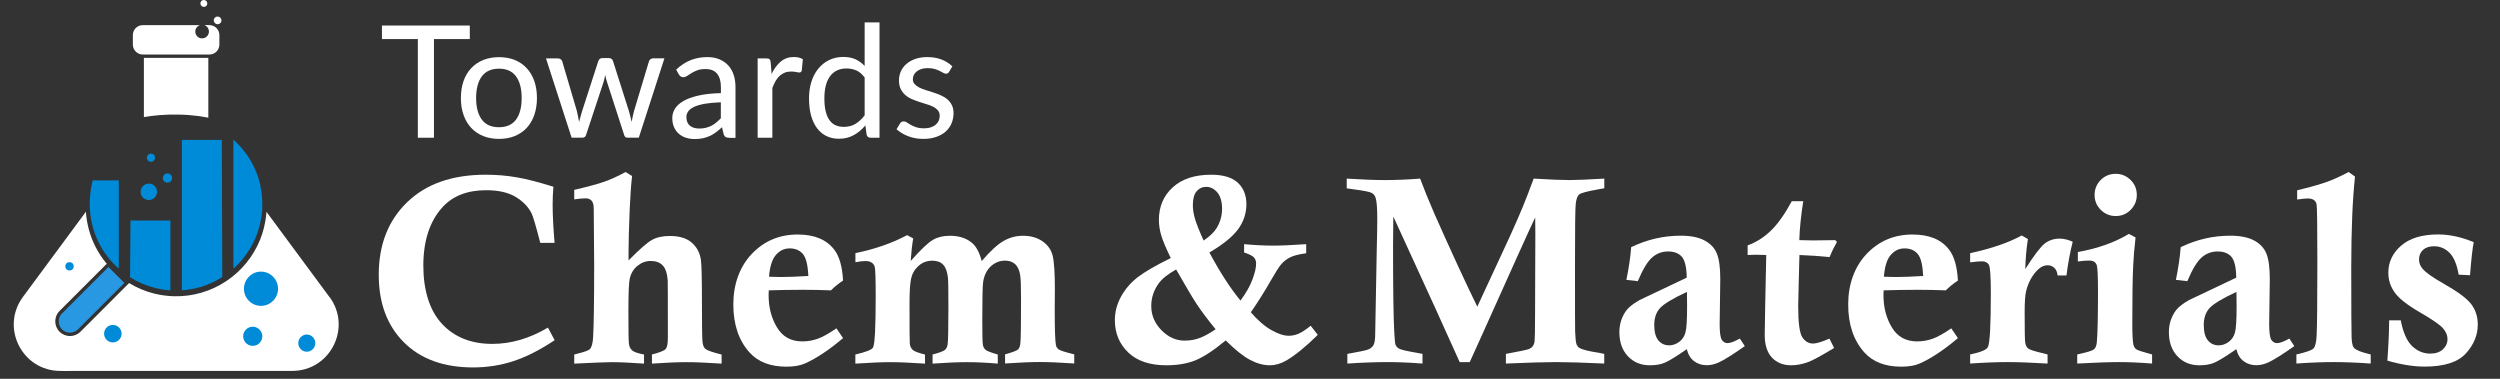 <?xml version="1.0" encoding="UTF-8"?>
<svg id="Layer_1" data-name="Layer 1" xmlns="http://www.w3.org/2000/svg" xmlns:xlink="http://www.w3.org/1999/xlink" viewBox="0 0 360 54.55">
  <rect x="0" y="0" width="360" height="54.55" fill="#333333" stroke="none"/>
  <defs>
    <style>
      .cls-1 {
        fill: #fff;
      }

      .cls-2 {
        fill: none;
      }

      .cls-3 {
        fill: #008bd8;
      }

      .cls-4 {
        fill: #2998e3;
      }

      .cls-5 {
        clip-path: url(#clippath);
      }
    </style>
    <clipPath id="clippath">
      <path class="cls-2" d="M37.52,26.8c-.09-.41-.19-.81-.32-1.2-.35-1.09-.85-2.11-1.47-3.05-.49-.74-1.06-1.42-1.69-2.04-.26-.26-.54-.5-.83-.74-.18-.15-.37-.3-.57-.44-.41-.3-.84-.57-1.29-.82-.5-.27-1.01-.51-1.55-.72-.04-.02-.09-.03-.13-.05-.39-.15-.8-.27-1.21-.38-.89-.23-1.82-.36-2.78-.39-1.73-.05-3.31.19-4.73.66-2.99.99-5.25,3.02-6.6,5.66-.27.53-.5,1.08-.7,1.65-.38,1.1-.61,2.27-.7,3.49-.01.21-.02.43-.03.64-.01.39,0,.77.03,1.15.11,1.75.59,3.42,1.36,4.9.46.89,1.03,1.71,1.68,2.46.81.92,1.75,1.72,2.79,2.38,1.09.68,2.28,1.19,3.56,1.51.86.21,1.75.34,2.68.36,5.33.14,9.96-3.09,11.85-7.76h0c.43-1.07.72-2.21.84-3.4h0c.02-.15.03-.29.04-.44.01-.17.02-.33.02-.5.03-1.01-.07-1.99-.27-2.94Z"/>
    </clipPath>
  </defs>
  <g>
    <path class="cls-1" d="M9.45,53.41c2.57,0,2.58-4,0-4s-2.58,4,0,4h0Z"/>
    <g>
      <path class="cls-3" d="M21.2,28.78c.83.16,1.55-.56,1.39-1.39-.09-.47-.46-.84-.93-.93-.83-.16-1.55.56-1.39,1.39.09.47.46.84.93.93Z"/>
      <path class="cls-3" d="M24.01,26.29c.45.07.83-.31.76-.76-.04-.28-.27-.51-.55-.55-.45-.07-.83.31-.76.76.04.28.27.51.55.55Z"/>
      <path class="cls-3" d="M21.62,23.29c.42.08.77-.28.7-.7-.04-.23-.23-.42-.46-.46-.42-.08-.77.28-.7.7.04.23.23.42.46.46Z"/>
    </g>
    <g>
      <path class="cls-1" d="M47.44,42.77l-9.07-12.27c-.01.15-.02.31-.04.46h0c-.13,1.25-.43,2.45-.88,3.56h0c-1.98,4.89-6.84,8.28-12.42,8.14-.97-.03-1.9-.16-2.81-.38-1.3-.32-2.52-.84-3.63-1.52l-7.01,7.01c-.41.41-.96.62-1.5.62s-1.09-.21-1.5-.62c-.83-.83-.83-2.18,0-3l6.79-6.79c-.61-.72-1.13-1.51-1.57-2.35-.81-1.56-1.31-3.3-1.43-5.14l-9.07,12.27c-3.26,4.41-.11,10.65,5.37,10.65h33.41c5.48,0,8.63-6.24,5.37-10.65Z"/>
      <path class="cls-1" d="M25.68,16.5c1,.01,1.98.09,2.91.21.43.06.86.13,1.27.21.05,0,.09.02.14.03v-8.62h-9.28v8.53c1.49-.26,3.14-.39,4.96-.36Z"/>
      <g>
        <path class="cls-1" d="M30.16,3.61h-.73c.33.11.58.4.64.74.13.69-.47,1.29-1.16,1.16-.39-.07-.7-.39-.77-.77-.1-.51.2-.97.65-1.12h-8.23c-.79,0-1.43.64-1.43,1.43v1.37c0,.79.64,1.43,1.43,1.43h9.6c.79,0,1.43-.64,1.43-1.43v-1.37c0-.79-.64-1.43-1.43-1.43Z"/>
        <path class="cls-1" d="M31.88,2.85c-.04-.23-.23-.42-.46-.46-.37-.06-.69.26-.63.63.04.23.23.42.46.46.37.06.69-.26.63-.63Z"/>
        <path class="cls-1" d="M29.26.98c.35.07.65-.23.58-.58-.04-.19-.19-.35-.39-.39-.35-.07-.65.23-.58.58.04.19.19.35.39.39Z"/>
      </g>
    </g>
    <g class="cls-5">
      <g>
        <rect class="cls-3" x="33.61" y="14.38" width="5.83" height="28.16"/>
        <polygon class="cls-3" points="32.02 42.54 26.19 42.54 26.19 20.15 31.94 20.15 32.02 42.54"/>
        <rect class="cls-3" x="11.28" y="25.98" width="5.83" height="16.55"/>
        <polygon class="cls-3" points="18.71 42.54 18.79 31.76 24.54 31.76 24.54 42.54 18.71 42.54"/>
      </g>
    </g>
    <g>
      <g>
        <path class="cls-3" d="M36.27,39.5c-1.48.96-1.53,3.07-.1,4.1.8.57,1.91.6,2.73.06,1.48-.96,1.53-3.07.09-4.1-.8-.57-1.91-.6-2.73-.06Z"/>
        <path class="cls-3" d="M35.61,47.29c-.77.54-.8,1.66-.05,2.23.47.36,1.14.37,1.62.04.77-.54.8-1.66.05-2.23-.46-.36-1.14-.37-1.62-.04Z"/>
        <path class="cls-3" d="M43.52,48.37c-.74.48-.76,1.53-.05,2.05.4.29.96.3,1.37.03.74-.48.76-1.53.05-2.05-.4-.29-.96-.3-1.37-.03Z"/>
      </g>
      <circle class="cls-3" cx="10.01" cy="38.35" r=".6"/>
      <circle class="cls-3" cx="16.25" cy="48.05" r="1.26"/>
    </g>
    <path class="cls-4" d="M8.93,45.13c-.31.31-.47.71-.47,1.15s.17.84.47,1.15c.63.63,1.66.63,2.29,0l6.69-6.69-2.29-2.29-6.69,6.69Z"/>
  </g>
  <g>
    <path class="cls-1" d="M67.65,3.68v1.95h-5.16v14.2h-2.32V5.63h-5.17v-1.95h12.65Z"/>
    <path class="cls-1" d="M71.86,8.23c.84,0,1.6.14,2.27.41.67.27,1.25.67,1.72,1.18.47.51.84,1.13,1.09,1.85.25.72.38,1.54.38,2.44s-.13,1.71-.38,2.44-.62,1.35-1.09,1.86c-.47.51-1.05.9-1.72,1.18-.67.27-1.43.41-2.27.41s-1.6-.14-2.28-.41c-.68-.27-1.26-.67-1.73-1.18-.48-.51-.84-1.13-1.1-1.86-.26-.73-.38-1.54-.38-2.44s.13-1.71.38-2.44c.25-.72.62-1.34,1.1-1.85.48-.51,1.05-.9,1.73-1.18.68-.27,1.44-.41,2.28-.41ZM71.86,18.32c1.09,0,1.91-.37,2.45-1.1.54-.74.81-1.77.81-3.11s-.27-2.36-.81-3.11c-.54-.74-1.36-1.11-2.45-1.11s-1.94.37-2.48,1.11c-.54.74-.82,1.78-.82,3.11s.27,2.37.82,3.11c.54.74,1.37,1.1,2.48,1.1Z"/>
    <path class="cls-1" d="M78.63,8.41h1.69c.17,0,.31.04.42.12.11.08.18.18.22.3l2.1,7.12c.07.29.13.56.18.82.05.26.1.53.15.79.07-.26.14-.53.21-.79.07-.26.15-.54.24-.82l2.32-7.17c.04-.12.11-.22.21-.3.1-.08.23-.12.38-.12h.92c.16,0,.29.04.39.12.1.08.18.18.21.3l2.28,7.17c.08.29.16.56.22.82s.13.53.19.79c.04-.26.1-.53.15-.79s.12-.54.2-.82l2.14-7.12c.04-.13.12-.23.23-.31.11-.08.24-.12.39-.12h1.61l-3.69,11.42h-1.69c-.21,0-.35-.13-.43-.41l-2.44-7.54c-.06-.18-.11-.36-.16-.54-.04-.18-.09-.36-.12-.54-.04.18-.08.36-.11.54-.04.18-.09.37-.15.55l-2.49,7.53c-.08.27-.24.41-.48.41h-1.61l-3.69-11.42Z"/>
    <path class="cls-1" d="M104.96,19.83c-.21,0-.37-.03-.48-.1-.11-.07-.2-.2-.27-.39l-.24-1.02c-.29.27-.58.51-.87.73-.29.21-.58.39-.89.53-.31.14-.64.25-1,.33s-.75.11-1.18.11-.87-.06-1.26-.19c-.39-.12-.73-.31-1.02-.57-.29-.25-.52-.57-.69-.95-.17-.38-.25-.83-.25-1.34,0-.45.12-.88.37-1.29.24-.41.64-.78,1.19-1.11.55-.33,1.27-.59,2.16-.8.89-.21,1.98-.33,3.28-.36v-.86c0-.86-.19-1.51-.56-1.95-.37-.44-.92-.66-1.64-.66-.49,0-.89.06-1.22.19s-.61.26-.84.41c-.24.15-.44.28-.62.4-.18.12-.36.18-.54.18-.15,0-.28-.04-.38-.12s-.19-.17-.26-.28l-.38-.7c.64-.6,1.32-1.05,2.06-1.35.74-.3,1.55-.45,2.45-.45.65,0,1.22.11,1.72.32s.92.5,1.27.88.6.83.78,1.37c.18.53.26,1.12.26,1.77v7.29h-.94ZM100.67,18.51c.34,0,.65-.03.94-.1s.56-.17.81-.29c.25-.13.49-.28.71-.47.22-.18.45-.39.67-.62v-2.3c-.9.03-1.66.1-2.29.21-.63.11-1.14.26-1.54.44-.39.18-.68.4-.86.65-.18.25-.27.53-.27.83s.05.54.14.75c.09.21.22.38.39.51.17.13.36.23.58.29s.46.1.71.1Z"/>
    <path class="cls-1" d="M109.1,19.83v-11.42h1.23c.23,0,.39.04.48.12.09.08.14.23.17.45l.13,1.67c.36-.76.8-1.35,1.33-1.79.52-.44,1.15-.65,1.89-.65.25,0,.48.03.7.08.22.05.41.13.58.25l-.15,1.6c-.04.2-.17.3-.36.3-.1,0-.26-.02-.47-.07-.21-.04-.43-.07-.68-.07-.35,0-.67.05-.94.16-.27.11-.52.26-.74.46-.22.2-.41.45-.58.74-.17.29-.32.63-.47,1v7.17h-2.14Z"/>
    <path class="cls-1" d="M125.36,19.83c-.3,0-.49-.14-.56-.43l-.19-1.34c-.24.29-.5.56-.78.79s-.57.44-.89.61c-.31.17-.65.3-1,.39s-.73.13-1.14.13c-.65,0-1.24-.12-1.77-.38-.53-.25-.98-.62-1.36-1.12-.38-.5-.67-1.11-.87-1.83-.2-.72-.3-1.56-.3-2.5,0-.85.11-1.63.34-2.36.22-.72.55-1.35.98-1.88.43-.53.94-.95,1.55-1.25.61-.3,1.29-.46,2.06-.46.69,0,1.28.12,1.77.34.49.23.93.55,1.31.96V3.23h2.14v16.6h-1.28ZM121.5,18.27c.64,0,1.2-.14,1.68-.43.48-.29.92-.7,1.33-1.23v-5.45c-.36-.48-.75-.82-1.18-1.01s-.9-.29-1.42-.29c-1.03,0-1.82.37-2.37,1.1s-.83,1.8-.83,3.2c0,.73.06,1.35.19,1.87s.31.94.55,1.28c.24.33.53.58.88.73.34.15.74.23,1.18.23Z"/>
    <path class="cls-1" d="M136.67,10.34c-.1.18-.25.27-.44.27-.12,0-.25-.04-.4-.12-.15-.08-.32-.17-.52-.28-.2-.1-.44-.19-.73-.28-.28-.08-.61-.12-1-.12-.32,0-.62.04-.88.12-.26.08-.49.2-.67.34-.18.14-.33.31-.43.5-.1.19-.15.4-.15.62,0,.29.08.52.25.71.17.19.39.36.66.5.27.14.59.26.94.37.35.11.71.22,1.08.34.37.12.73.26,1.08.41.35.15.67.34.94.57.27.22.49.5.66.83.17.33.25.72.25,1.18,0,.53-.1,1.02-.29,1.47-.19.45-.47.84-.84,1.17-.37.33-.83.59-1.37.78-.54.19-1.16.28-1.87.28-.79,0-1.52-.13-2.18-.39s-1.21-.6-1.66-1l.49-.81c.06-.11.14-.19.23-.24.09-.06.2-.08.34-.08.14,0,.29.05.44.16.15.1.33.22.55.34.21.12.47.24.78.34.3.1.68.16,1.13.16.38,0,.71-.05,1-.15.28-.1.52-.23.7-.39s.33-.35.42-.57.14-.45.14-.69c0-.31-.08-.56-.25-.77-.17-.2-.39-.38-.66-.52-.27-.14-.59-.27-.94-.37-.35-.11-.71-.22-1.08-.34s-.73-.26-1.09-.41c-.35-.15-.67-.35-.94-.59-.27-.24-.49-.53-.66-.87-.17-.34-.25-.76-.25-1.25,0-.44.09-.87.27-1.27.18-.41.44-.76.79-1.07s.78-.55,1.29-.73c.51-.18,1.09-.27,1.74-.27.75,0,1.43.12,2.04.35.61.24,1.13.57,1.56.99l-.47.78Z"/>
  </g>
  <g>
    <path class="cls-1" d="M78.91,47.19l.96,1.8c-2.16,1.43-4.16,2.44-5.99,3.03-1.83.59-3.75.89-5.75.89-4.22,0-7.54-1.2-9.96-3.61-2.42-2.41-3.63-5.65-3.63-9.73,0-4.33,1.36-7.81,4.09-10.45s6.49-3.96,11.3-3.96c1.54,0,3.02.12,4.45.37,1.43.24,3.2.7,5.31,1.36-.07.81-.11,1.66-.11,2.53,0,1.51.09,3.36.28,5.55h-2.06c-.62-2.4-1.04-3.81-1.24-4.22-.46-.94-1.22-1.73-2.28-2.38s-2.48-.98-4.28-.98c-2.74,0-4.85.84-6.34,2.51-1.8,2.01-2.7,4.8-2.7,8.35s.9,6.47,2.69,8.39c1.79,1.92,4.21,2.88,7.24,2.88,2.7,0,5.37-.78,8-2.34Z"/>
    <path class="cls-1" d="M82.69,28.69v-1.35c1.99-.46,3.45-.86,4.38-1.19.93-.33,1.93-.79,3.01-1.38l.94.58c-.14,1.19-.25,2.75-.34,4.67-.11,2.74-.17,4.85-.17,6.34v1.14c1.57-1.6,2.71-2.59,3.39-2.96.69-.38,1.54-.56,2.55-.56,1.37,0,2.43.32,3.16.96s1.17,1.46,1.32,2.48c.1.7.15,2.81.15,6.34,0,2.86.02,4.65.07,5.35.04.5.16.86.36,1.07.2.21.76.44,1.67.68.16.04.41.1.73.19v1.31c-2.14-.14-3.83-.21-5.07-.21-1.31,0-2.97.07-4.96.21v-1.31c1.11-.29,1.77-.55,1.98-.8.21-.24.31-.77.31-1.58,0-5.33,0-8.1-.02-8.31-.08-1.01-.32-1.73-.73-2.15-.41-.42-.98-.63-1.71-.63s-1.32.23-1.89.68c-.58.46-.96,1.08-1.14,1.87-.12.54-.19,2.08-.19,4.62,0,2.8.02,4.4.08,4.78.05.39.2.69.45.92.25.23.82.43,1.72.6v1.31c-1.95-.14-3.49-.21-4.63-.21-.76,0-2.57.07-5.42.21v-1.31c.21-.06.38-.11.49-.13,1.01-.25,1.61-.47,1.78-.66.25-.29.4-.85.45-1.69.1-1.79.15-5.24.15-10.35l-.06-8.18c0-.53-.1-.9-.3-1.13s-.48-.35-.84-.35c-.48,0-1.03.05-1.67.15Z"/>
    <path class="cls-1" d="M120.43,47.26l.97,1.43c-1.96,1.66-3.77,2.87-5.42,3.62-.71.33-1.62.49-2.74.49-2.32,0-4.1-.69-5.32-2.06-1.55-1.73-2.32-4.03-2.32-6.9s.89-5.42,2.66-7.28,3.97-2.79,6.6-2.79c2.4,0,4.15.72,5.27,2.18.74.95,1.16,2.43,1.27,4.45-.62.41-1.21.88-1.74,1.41-1.31-.05-2.65-.08-4.01-.08-1.77,0-3.42.03-4.95.08-.01.28-.02.51-.02.69,0,1.76.4,3.31,1.21,4.65.81,1.34,2.01,2.01,3.63,2.01.79,0,1.54-.13,2.26-.39.72-.26,1.6-.76,2.65-1.48ZM110.74,39.85c.7.03,1.27.04,1.72.04,1.07,0,2.39-.05,3.94-.15-.07-1.6-.34-2.66-.8-3.18-.46-.53-1.08-.79-1.88-.79s-1.44.31-1.99.94-.88,1.68-.99,3.15Z"/>
    <path class="cls-1" d="M123.18,37.73v-1.28c2.82-.58,5.3-1.44,7.44-2.59l.88.47c-.16.94-.28,2.02-.36,3.25,1.45-1.63,2.51-2.65,3.2-3.04.68-.4,1.5-.59,2.45-.59,1.3,0,2.36.34,3.17,1.02.6.49,1.07,1.36,1.41,2.62,1.2-1.41,2.24-2.37,3.12-2.88.88-.51,1.82-.76,2.82-.76,1.1,0,2.03.26,2.8.79.77.53,1.26,1.22,1.47,2.07s.32,2.45.32,4.79l-.02,2.96c0,2.84.06,4.55.17,5.12.05.26.18.47.39.63s.96.4,2.25.72v1.31c-2.04-.14-3.69-.21-4.97-.21s-2.94.07-4.99.21v-1.31c1.07-.3,1.7-.54,1.88-.72.18-.18.29-.5.33-.96.06-.6.09-2.67.09-6.22,0-1.85-.04-3.03-.13-3.54-.12-.72-.37-1.25-.74-1.57-.37-.32-.84-.49-1.42-.49-.76,0-1.44.26-2.03.79-.59.53-.97,1.27-1.13,2.23-.09.51-.13,2.3-.13,5.38,0,2.14.02,3.37.08,3.69.05.32.18.58.4.76.22.18.8.4,1.75.67v1.31c-1.61-.14-3.1-.21-4.46-.21-1.29,0-2.93.07-4.93.21v-1.31c.99-.26,1.58-.48,1.79-.67.21-.18.33-.45.38-.8.07-.47.11-2.27.11-5.4,0-2.42-.02-3.83-.07-4.23-.1-.85-.33-1.46-.69-1.84s-.88-.57-1.56-.57c-.77,0-1.44.25-2,.76s-.91,1.13-1.06,1.86c-.15.74-.22,1.9-.22,3.48,0,3.61.01,5.55.04,5.83.04.39.18.69.43.92.25.22.84.44,1.76.66v1.31c-2.1-.14-3.76-.21-4.99-.21s-2.91.07-5.04.21v-1.31c1.52-.35,2.37-.69,2.55-1.01.25-.45.38-2.9.38-7.34,0-2.6-.05-4.04-.15-4.32-.19-.53-.63-.79-1.31-.79-.41,0-.9.06-1.46.17Z"/>
    <path class="cls-1" d="M179.15,36.36v-1.2c1.54.14,2.94.21,4.2.21,1.12,0,2.71-.07,4.74-.21v1.31c-1.05.14-1.83.34-2.34.6-.51.26-.96.62-1.33,1.07-.26.31-.72,1.04-1.39,2.2-.89,1.56-1.86,3.11-2.91,4.63,1.02,1.18,2.01,2.03,2.97,2.57.96.54,1.79.81,2.5.81.47,0,.94-.1,1.41-.3.46-.2,1.04-.58,1.74-1.14l1.02,1.31c-1.75,1.72-3.27,2.96-4.56,3.71-.8.45-1.58.67-2.34.67-.92,0-1.88-.26-2.87-.79-.99-.52-2.15-1.46-3.49-2.79-1.75,1.45-3.22,2.41-4.4,2.88-1.19.47-2.57.7-4.14.7-2.37,0-4.21-.61-5.49-1.84s-1.93-2.78-1.93-4.65c0-1.2.3-2.34.9-3.42.6-1.08,1.4-2.01,2.4-2.78,1-.77,2.59-1.69,4.75-2.75-.7-1.44-1.16-2.54-1.38-3.29-.22-.76-.33-1.49-.33-2.2,0-1.92.67-3.49,2-4.7s3.18-1.81,5.53-1.81c1.71,0,2.99.38,3.82,1.14.83.76,1.25,1.8,1.25,3.1s-.4,2.53-1.19,3.6c-.79,1.08-2.17,2.2-4.14,3.36,1.56,2.9,3.06,5.21,4.48,6.92.78-1.05,1.35-2.05,1.71-3s.54-1.73.54-2.33c0-.35-.1-.64-.3-.87-.2-.23-.67-.47-1.42-.72ZM169.37,38.8c-1.18.66-2.02,1.33-2.52,2.01-.71.99-1.07,2.07-1.07,3.25,0,1.33.49,2.49,1.47,3.49.98,1,2.09,1.5,3.33,1.5.76,0,1.49-.12,2.17-.38.68-.25,1.45-.67,2.3-1.26-1.06-1.29-1.95-2.46-2.65-3.51-.49-.71-1.5-2.41-3.04-5.1ZM173.32,34.64c.91-.62,1.54-1.23,1.89-1.82.51-.85.77-1.77.77-2.76s-.23-1.79-.67-2.33c-.45-.54-.99-.82-1.61-.82-.56,0-1.02.21-1.39.64-.36.42-.54,1.09-.54,1.99,0,.58.09,1.2.28,1.88s.61,1.75,1.27,3.22Z"/>
    <path class="cls-1" d="M193.93,27.11v-1.39c2.24.14,4.08.21,5.53.21,1.55,0,3.23-.07,5.04-.21.53,1.43,1.21,3.11,2.06,5.07,2.33,5.25,4.38,9.71,6.17,13.37l4.73-10.2c.75-1.66,1.35-3.03,1.79-4.1.44-1.07.98-2.45,1.6-4.14,2.37.14,4.09.21,5.16.21.92,0,2.59-.07,5.01-.21v1.39c-.37.08-.65.12-.84.15-1.6.28-2.54.53-2.79.75-.25.22-.42.69-.49,1.4-.07.71-.1,3.54-.1,8.51,0,6.3,0,9.59.02,9.87.04.99.11,1.59.21,1.82.11.22.24.39.4.49.44.25,1.35.48,2.74.69l.84.17v1.39c-3.02-.14-5.32-.21-6.91-.21s-4.05.07-7.25.21v-1.39c1.97-.36,3.08-.6,3.33-.7.24-.11.43-.25.55-.42.12-.17.21-.41.25-.71.04-.3.07-1.58.07-3.84.02-4.92.04-8.75.04-11.52,0-.26,0-1.08-.02-2.46-.69,1.43-3.2,6.98-7.54,16.66l-1.89,4.18h-1.44c-1.42-3.19-4.6-10.18-9.56-20.97-.03,1.64-.04,3.03-.04,4.16,0,6.24.06,10.37.17,12.38.06,1.15.12,1.79.19,1.93.09.24.28.43.56.58.29.15,1.14.34,2.55.58.17.04.43.09.77.15v1.39c-1.78-.14-3.49-.21-5.14-.21s-3.55.07-5.68.21v-1.39c1.62-.29,2.61-.49,2.96-.62s.61-.33.79-.62c.17-.29.26-.83.26-1.61l.22-11.93c.05-2.09.08-3.64.08-4.65,0-1.56-.08-2.59-.25-3.08-.1-.3-.29-.53-.57-.68-.28-.15-1.19-.33-2.74-.53-.2-.02-.5-.07-.88-.13Z"/>
    <path class="cls-1" d="M235.87,40.49l-1.67-.19c.36-1.77.59-3.34.69-4.71,2.28-1.1,4.66-1.65,7.13-1.65,1.44,0,2.59.23,3.44.69.86.46,1.45,1.09,1.77,1.89.33.8.49,2.04.49,3.73l-.09,6.38c0,1.21.1,1.98.31,2.3.21.32.48.48.82.48.4,0,.99-.22,1.78-.66l.71,1.09c-1.7,1.2-2.96,1.99-3.77,2.36-.59.26-1.15.39-1.69.39-.71,0-1.32-.19-1.84-.58s-.86-.96-1.05-1.73c-1.5,1.04-2.55,1.68-3.15,1.94-.6.26-1.33.38-2.17.38-1.29,0-2.34-.43-3.16-1.3-.82-.87-1.23-2.03-1.23-3.48,0-1.03.27-1.98.82-2.85.38-.61,1.07-1.2,2.08-1.76l6.8-3.23c-.02-1.49-.26-2.49-.7-3-.44-.51-1.1-.77-1.98-.77s-1.66.29-2.31.87c-.66.58-1.34,1.71-2.05,3.39ZM242.92,42.03c-2.06.96-3.36,1.75-3.9,2.36s-.81,1.41-.81,2.4.2,1.76.6,2.23c.4.48.92.71,1.56.71.49,0,.96-.16,1.42-.49s.76-.79.92-1.38c.16-.59.23-1.84.23-3.74,0-.44,0-1.14-.02-2.1Z"/>
    <path class="cls-1" d="M264.28,34.58l.24.26c-.4.7-.76,1.43-1.07,2.18-1.34-.14-2.78-.24-4.33-.3l-.06,2.23-.06,2.57-.06,2.55c0,2.39.2,3.89.59,4.49s.91.91,1.55.91c.49,0,1.27-.24,2.36-.71l.67,1.35c-1.89,1.14-3.14,1.82-3.77,2.04-.84.3-1.64.45-2.4.45-1.16,0-2.09-.37-2.78-1.11-.69-.74-1.04-1.83-1.04-3.26l.07-4.33.15-7.18-1.52-.04c-.14,0-.52.01-1.16.04v-1.39c1.2-.42,2.3-1.12,3.31-2.08s2.02-2.39,3.05-4.28h1.65c-.33,2.08-.52,3.95-.57,5.61,1.09.03,1.75.04,1.99.04.46,0,1.52-.01,3.17-.04Z"/>
    <path class="cls-1" d="M280.97,47.26l.97,1.43c-1.96,1.66-3.77,2.87-5.42,3.62-.71.33-1.62.49-2.74.49-2.32,0-4.1-.69-5.32-2.06-1.55-1.73-2.32-4.03-2.32-6.9s.89-5.42,2.66-7.28c1.77-1.86,3.97-2.79,6.6-2.79,2.4,0,4.16.72,5.27,2.18.74.95,1.16,2.43,1.27,4.45-.62.41-1.21.88-1.74,1.41-1.31-.05-2.65-.08-4.01-.08-1.77,0-3.42.03-4.95.08-.01.28-.02.51-.02.69,0,1.76.4,3.31,1.21,4.65.81,1.34,2.01,2.01,3.63,2.01.79,0,1.54-.13,2.26-.39s1.6-.76,2.65-1.48ZM271.28,39.85c.7.03,1.28.04,1.72.04,1.08,0,2.39-.05,3.94-.15-.08-1.6-.34-2.66-.8-3.18-.46-.53-1.08-.79-1.88-.79s-1.44.31-1.99.94c-.55.63-.88,1.68-.99,3.15Z"/>
    <path class="cls-1" d="M283.7,37.77v-1.31c3.1-.68,5.57-1.53,7.42-2.55l.9.51c-.21,1.31-.34,2.76-.38,4.33,1.27-2,2.21-3.23,2.82-3.7.61-.46,1.32-.69,2.15-.69.56,0,1.18.15,1.86.45-.39,1.56-.69,3.18-.9,4.86h-1.27c-.06-.5-.22-.87-.49-1.11s-.58-.36-.94-.36c-.55,0-1.07.26-1.56.77-.74.79-1.25,1.76-1.54,2.91-.15.59-.22,1.6-.22,3.04,0,2.54.02,4,.08,4.39.05.39.19.67.41.86.22.19.92.41,2.08.68.16.04.41.1.73.19v1.31c-2.37-.14-4.29-.21-5.75-.21-1.57,0-3.37.07-5.4.21v-1.31c1.5-.31,2.35-.66,2.55-1.05.29-.54.43-3.11.43-7.71,0-2.44-.09-3.82-.28-4.15-.19-.33-.52-.5-1.01-.5-.38,0-.94.05-1.69.15Z"/>
    <path class="cls-1" d="M299.21,37.64v-1.35c2.84-.5,5.29-1.37,7.35-2.61l.96.51c-.17,1.51-.29,2.86-.34,4.05-.09,1.76-.13,4.55-.13,8.37,0,1.6.06,2.62.17,3.06.08.29.22.5.44.65.22.14.97.38,2.24.72v1.31c-1.74-.14-3.32-.21-4.76-.21s-3.38.07-6.02.21v-1.31l.49-.11c1.1-.25,1.75-.46,1.95-.65s.33-.5.38-.97c.11-1.19.17-3.64.17-7.35,0-2.15-.06-3.4-.17-3.75-.15-.46-.51-.69-1.07-.69-.49,0-1.04.04-1.65.13ZM304.66,25.03c.84,0,1.55.3,2.15.89s.89,1.31.89,2.15-.3,1.55-.89,2.15-1.31.89-2.15.89-1.55-.3-2.15-.89c-.59-.59-.89-1.31-.89-2.15s.29-1.55.88-2.15c.59-.59,1.31-.89,2.16-.89Z"/>
    <path class="cls-1" d="M315,40.49l-1.67-.19c.36-1.77.59-3.34.69-4.71,2.28-1.1,4.66-1.65,7.13-1.65,1.44,0,2.59.23,3.44.69.86.46,1.45,1.09,1.77,1.89.33.8.49,2.04.49,3.73l-.09,6.38c0,1.21.1,1.98.31,2.3.21.32.48.48.82.48.4,0,.99-.22,1.78-.66l.71,1.09c-1.7,1.2-2.96,1.99-3.77,2.36-.59.26-1.15.39-1.69.39-.71,0-1.32-.19-1.84-.58s-.86-.96-1.05-1.73c-1.5,1.04-2.55,1.68-3.15,1.94-.6.26-1.33.38-2.17.38-1.29,0-2.34-.43-3.16-1.3-.82-.87-1.23-2.03-1.23-3.48,0-1.03.27-1.98.82-2.85.38-.61,1.07-1.2,2.08-1.76l6.8-3.23c-.02-1.49-.26-2.49-.7-3-.44-.51-1.1-.77-1.98-.77s-1.66.29-2.31.87c-.66.58-1.34,1.71-2.05,3.39ZM322.05,42.03c-2.06.96-3.36,1.75-3.9,2.36s-.81,1.41-.81,2.4.2,1.76.6,2.23c.4.48.92.71,1.56.71.49,0,.96-.16,1.42-.49s.76-.79.92-1.38c.16-.59.23-1.84.23-3.74,0-.44,0-1.14-.02-2.1Z"/>
    <path class="cls-1" d="M330.79,28.71v-1.31c1.84-.44,3.25-.84,4.23-1.19.98-.35,2.04-.83,3.18-1.44l.92.66c-.17,1.6-.31,3.49-.4,5.67s-.14,4.65-.14,7.41c0,5.95.02,9.32.05,10.1.03.78.15,1.28.35,1.49.3.33,1.1.64,2.4.94v1.31c-1.96-.14-3.74-.21-5.32-.21s-3.42.07-5.38.21v-1.31c1.39-.31,2.21-.6,2.46-.86s.4-.85.45-1.76c.07-1.32.11-4.84.11-10.55,0-5.26-.04-8.07-.11-8.43-.11-.58-.54-.86-1.29-.86-.34,0-.83.05-1.48.15Z"/>
    <path class="cls-1" d="M344.02,46.13h1.69c.33,1.73.87,2.96,1.62,3.69.76.73,1.63,1.1,2.63,1.1.76,0,1.36-.2,1.81-.61.44-.41.67-.9.67-1.49,0-.54-.22-1.06-.66-1.56s-1.55-1.27-3.35-2.31-2.99-1.98-3.59-2.83c-.61-.85-.92-1.8-.92-2.85,0-1.54.62-2.84,1.86-3.91s3.01-1.6,5.32-1.6c1.66,0,3.37.38,5.12,1.12-.16.69-.34,2.28-.54,4.75l-1.63-.08c-.26-1.5-.71-2.55-1.34-3.17-.63-.62-1.37-.92-2.2-.92-.69,0-1.22.18-1.6.53s-.57.82-.57,1.38c0,.49.17.93.51,1.33.46.55,1.49,1.28,3.09,2.18,2.01,1.14,3.32,2.12,3.94,2.95.61.83.92,1.79.92,2.91,0,1.51-.57,2.9-1.72,4.16-1.15,1.26-3.13,1.89-5.94,1.89-1.62,0-3.41-.29-5.36-.86.16-2.2.25-4.13.26-5.8Z"/>
  </g>
</svg>